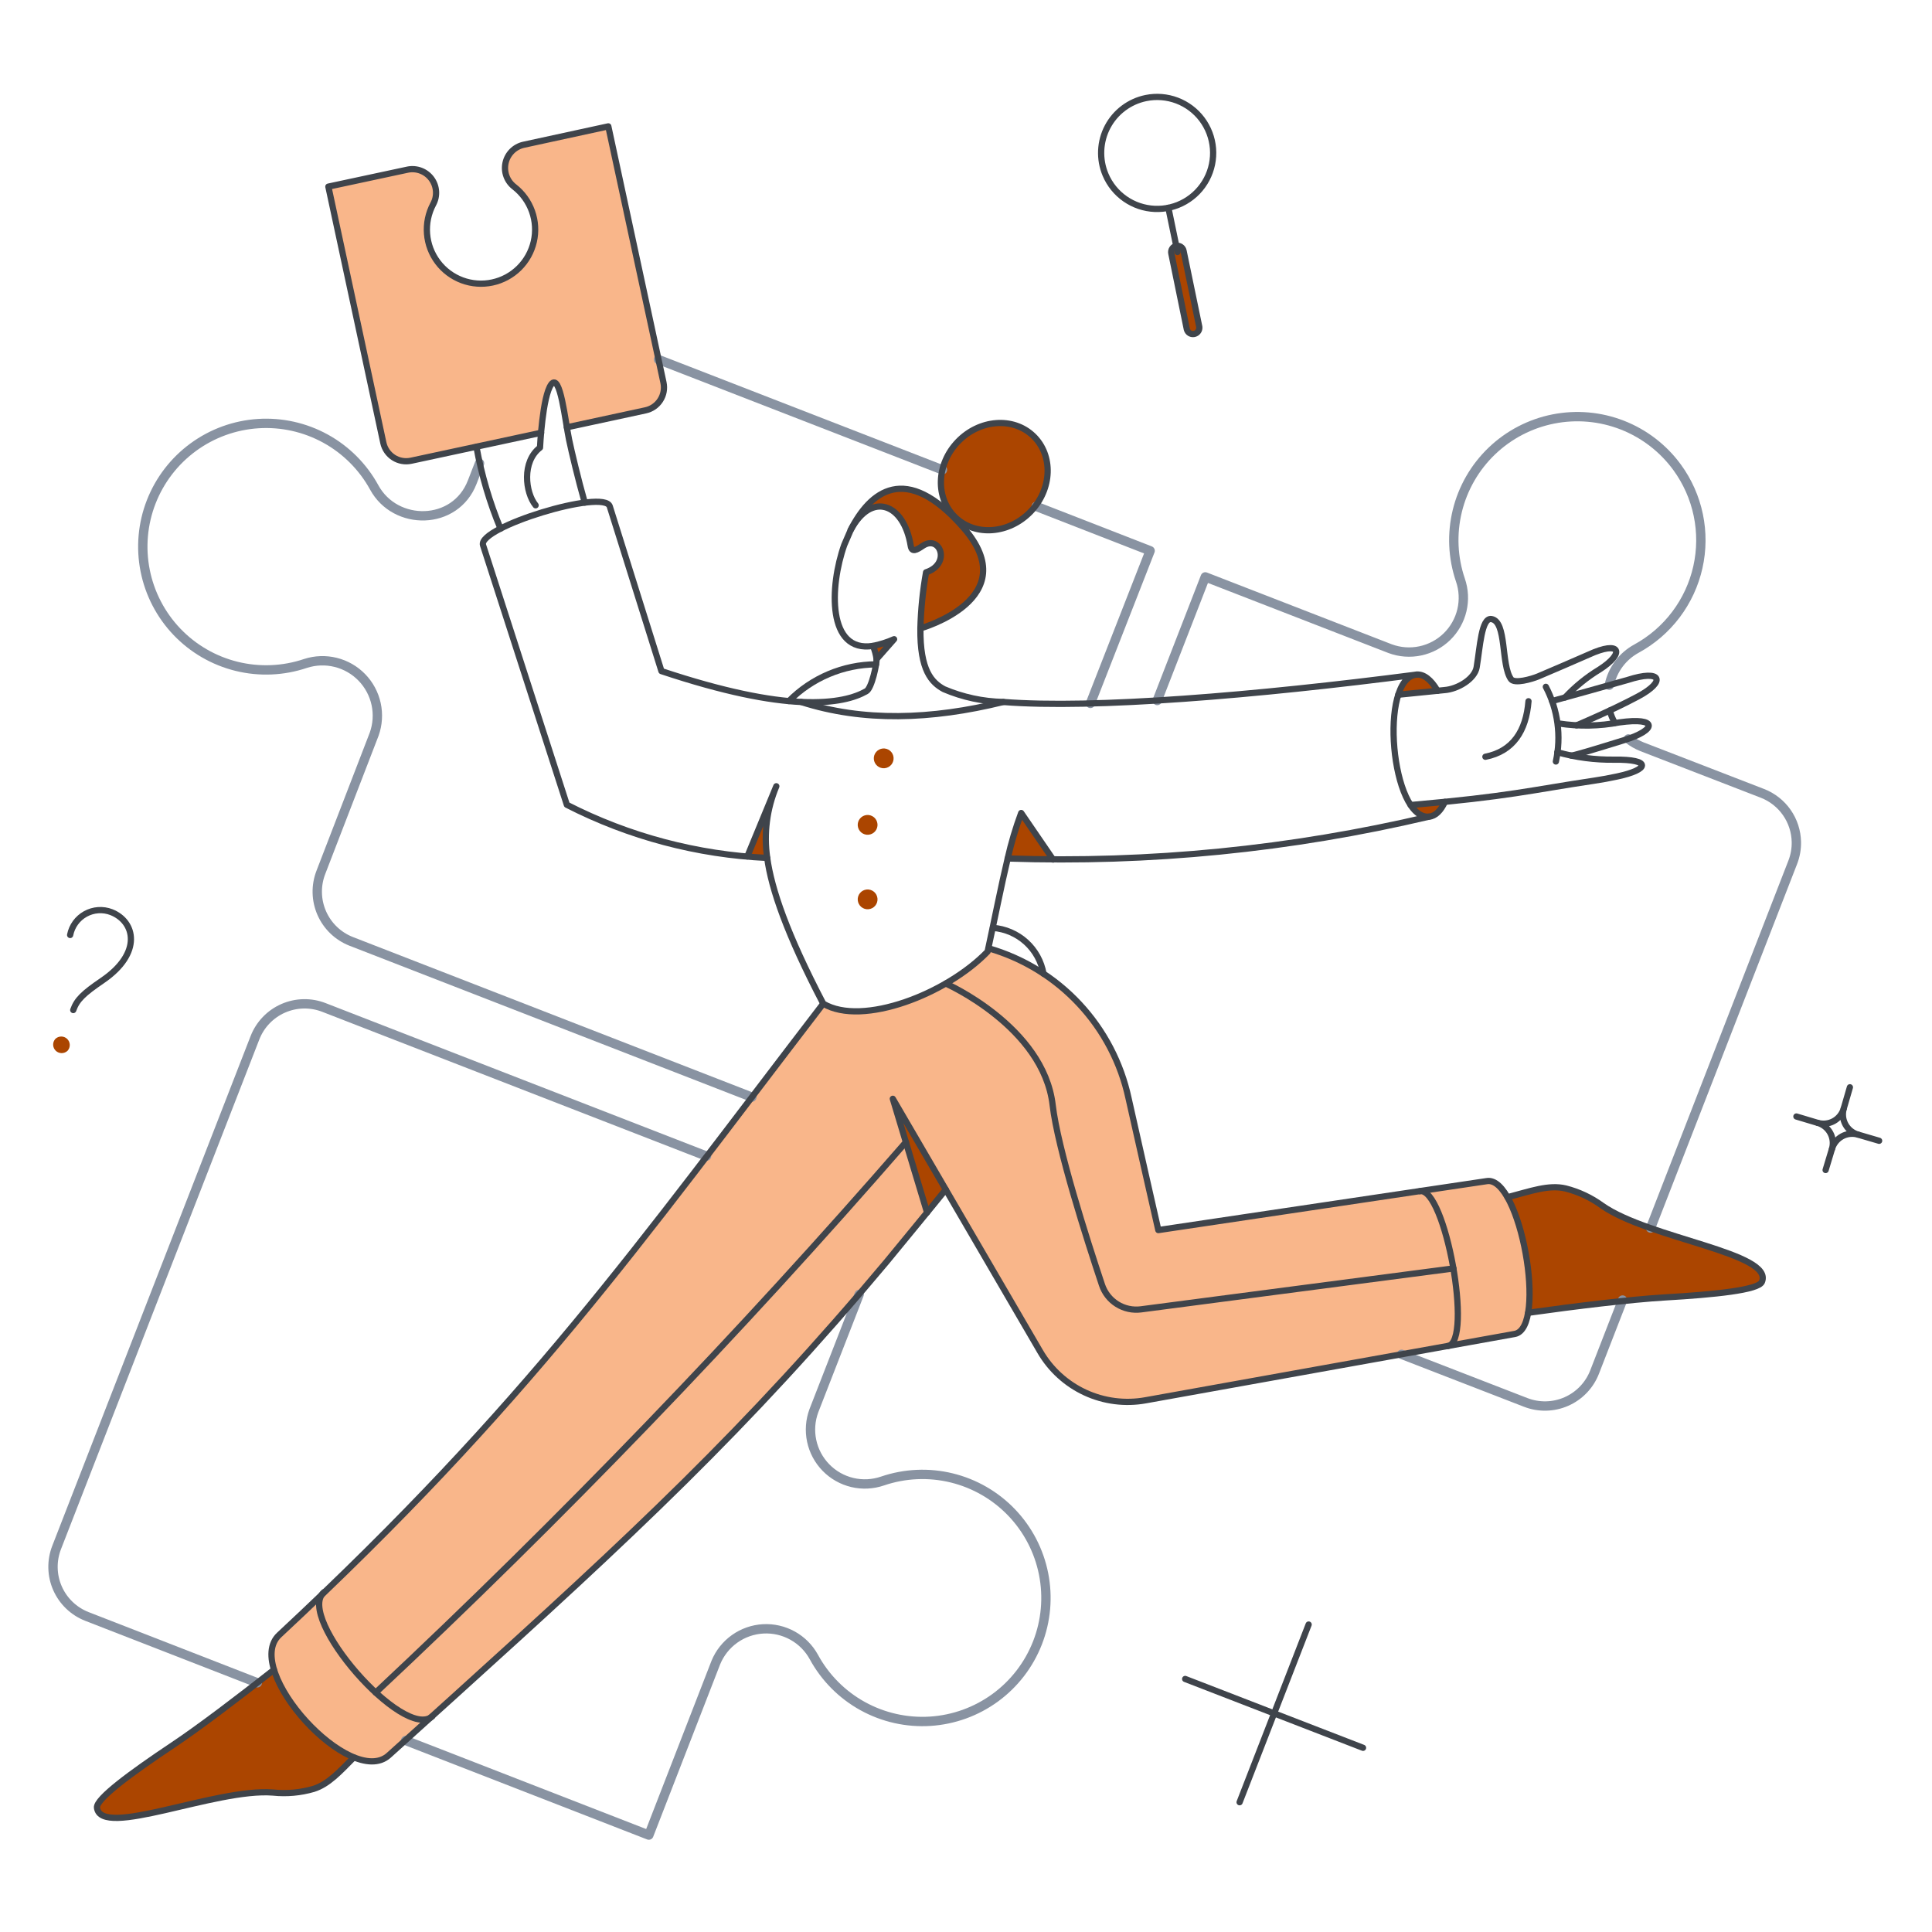 <svg width="310" height="310" viewBox="0 0 310 310" fill="none" xmlns="http://www.w3.org/2000/svg">
<path d="M238.548 189.522L185.863 197.375C183.322 185.993 181.971 180.321 181.082 176.246C177.365 159.318 162.657 153.51 158.584 152.224C158.072 155.293 140.194 165.924 132.08 161.064C102.378 199.844 84.059 225.188 44.806 262.341C38.77 267.938 56.351 287.159 62.417 281.65C100.193 247.8 120.276 229.275 148.767 194.596L143.26 176.311L166.878 216.889C168.557 219.767 171.077 222.061 174.1 223.461C177.124 224.859 180.504 225.296 183.784 224.713L242.974 214.047C248.28 213.182 243.981 188.541 238.548 189.522Z" fill="#F9B68A"/>
<path d="M106.457 61.386L97.607 20.277L83.981 23.207C83.275 23.372 82.629 23.734 82.12 24.251C81.611 24.768 81.26 25.419 81.106 26.128C80.953 26.837 81.004 27.575 81.253 28.256C81.503 28.938 81.941 29.534 82.516 29.976C83.828 30.987 84.824 32.352 85.386 33.909C85.948 35.467 86.053 37.153 85.689 38.769C85.325 40.384 84.507 41.862 83.331 43.028C82.156 44.194 80.671 45 79.052 45.351C77.434 45.702 75.749 45.582 74.196 45.007C72.642 44.432 71.286 43.425 70.286 42.105C69.286 40.785 68.684 39.206 68.552 37.556C68.419 35.905 68.761 34.251 69.537 32.788C69.876 32.148 70.026 31.426 69.971 30.704C69.915 29.983 69.656 29.292 69.223 28.712C68.79 28.132 68.202 27.686 67.526 27.428C66.85 27.169 66.114 27.108 65.405 27.251L52.688 29.976L61.542 71.085C61.752 72.056 62.339 72.904 63.174 73.443C64.009 73.981 65.024 74.166 65.996 73.956L86.887 69.473C87.083 67.354 87.464 63.02 88.469 61.679C89.612 60.156 90.433 65.226 90.989 68.565L103.589 65.84C104.56 65.629 105.407 65.041 105.945 64.206C106.482 63.371 106.666 62.356 106.457 61.386Z" fill="#F9B68A"/>
<path d="M143.463 102.583L140.658 105.777C140.552 105.044 140.358 104.325 140.078 103.638C141.237 103.393 142.37 103.04 143.463 102.583Z" fill="#AB4500"/>
<path d="M163.856 130.451C162.973 132.833 162.249 135.27 161.688 137.747C165.321 137.892 165.555 137.98 169.013 137.98L163.856 130.451Z" fill="#AB4500"/>
<path d="M151.762 190.87C150.766 192.13 149.74 193.361 148.773 194.592L143.266 176.307L151.762 190.87Z" fill="#AB4500"/>
<path d="M154.595 84.681C145.283 74.015 139.594 78.938 136.492 85.033C139.774 78.821 144.959 80.696 146.131 87.553C146.248 88.344 146.688 88.285 146.776 88.227C147.245 88.103 147.684 87.883 148.065 87.582C150.79 85.677 152.666 90.454 148.593 91.831C148.063 94.792 147.76 97.789 147.684 100.796C147.684 100.796 164.587 96.086 154.595 84.681Z" fill="#AB4500"/>
<path d="M165.379 82.073C161.921 85.677 156.508 86.109 153.277 83.011C150.046 79.913 150.229 74.484 153.687 70.88C157.145 67.275 162.558 66.844 165.789 69.942C169.02 73.04 168.837 78.469 165.379 82.073Z" fill="#AB4500"/>
<path d="M43.958 267.933C26.151 281.927 15.272 287.723 15.56 290.055C16.177 295.065 34.578 286.861 43.807 287.623C45.992 287.852 48.202 287.653 50.312 287.036C52.685 286.304 54.476 284.311 56.758 281.996C50.898 279.054 46.337 274.043 43.958 267.933Z" fill="#AB4500"/>
<path d="M257.097 193.478C250.606 188.977 247.844 190.547 241.891 192.101C244.678 197.861 245.823 204.278 245.202 210.648C252.731 209.594 261.639 208.508 267.148 208.18C275.148 207.717 282.15 207.009 282.708 205.689C284.703 201.067 264.654 198.809 257.097 193.478Z" fill="#AB4500"/>
<path d="M230.664 110.844L224.453 111.461C225.86 107.419 228.525 107.122 230.664 110.844Z" fill="#AB4500"/>
<path d="M231.837 128.663C230.46 131.711 228.262 131.828 226.387 129.103L231.837 128.663Z" fill="#AB4500"/>
<path d="M191.635 53.622C191.504 53.65 191.369 53.651 191.237 53.627C191.106 53.602 190.98 53.551 190.868 53.478C190.757 53.404 190.661 53.309 190.586 53.198C190.511 53.087 190.459 52.962 190.433 52.831L187.942 40.647C187.889 40.387 187.941 40.116 188.086 39.894C188.231 39.671 188.458 39.515 188.718 39.459C188.979 39.406 189.25 39.458 189.472 39.603C189.695 39.749 189.851 39.977 189.906 40.237L192.397 52.421C192.43 52.55 192.437 52.685 192.416 52.817C192.396 52.949 192.349 53.075 192.278 53.189C192.207 53.302 192.113 53.399 192.002 53.473C191.891 53.548 191.766 53.599 191.635 53.622Z" fill="#AB4500"/>
<path d="M124.533 126.172L119.906 137.452C120.961 137.54 122.045 137.599 123.1 137.658C122.514 133.771 123.008 129.797 124.533 126.172Z" fill="#AB4500"/>
<path d="M10.844 168.599C10.588 168.844 10.247 168.98 9.893 168.98C9.539 168.979 9.199 168.842 8.944 168.596C8.689 168.35 8.54 168.014 8.528 167.659C8.516 167.305 8.643 166.959 8.88 166.696C9.136 166.452 9.477 166.315 9.831 166.316C10.185 166.316 10.525 166.454 10.78 166.699C11.035 166.946 11.184 167.282 11.196 167.637C11.208 167.991 11.082 168.336 10.844 168.599Z" fill="#AB4500"/>
<path d="M143.375 121.513C143.397 121.723 143.378 121.934 143.318 122.136C143.258 122.338 143.158 122.526 143.025 122.689C142.892 122.852 142.727 122.986 142.541 123.085C142.355 123.184 142.152 123.245 141.942 123.265C141.732 123.284 141.521 123.261 141.32 123.198C141.119 123.135 140.933 123.033 140.772 122.897C140.611 122.762 140.478 122.595 140.382 122.408C140.286 122.221 140.228 122.016 140.212 121.806C140.179 121.39 140.312 120.978 140.581 120.659C140.85 120.34 141.234 120.14 141.649 120.101C142.065 120.063 142.479 120.189 142.801 120.453C143.124 120.718 143.33 121.098 143.375 121.513Z" fill="#AB4500"/>
<path d="M140.796 132.209C140.816 132.417 140.794 132.626 140.732 132.826C140.67 133.025 140.569 133.21 140.436 133.371C140.303 133.531 140.139 133.664 139.954 133.761C139.77 133.858 139.568 133.918 139.36 133.937C139.152 133.956 138.942 133.934 138.743 133.872C138.544 133.811 138.359 133.71 138.198 133.577C138.038 133.443 137.905 133.28 137.808 133.095C137.711 132.91 137.651 132.708 137.632 132.5C137.593 132.081 137.723 131.663 137.992 131.339C138.262 131.015 138.649 130.811 139.068 130.772C139.488 130.734 139.906 130.863 140.23 131.133C140.554 131.402 140.758 131.789 140.796 132.209Z" fill="#AB4500"/>
<path d="M140.796 144.163C140.816 144.371 140.794 144.58 140.732 144.78C140.67 144.979 140.569 145.164 140.436 145.325C140.303 145.485 140.139 145.618 139.954 145.715C139.77 145.812 139.568 145.872 139.36 145.891C139.152 145.91 138.942 145.888 138.743 145.826C138.544 145.765 138.359 145.664 138.198 145.531C138.038 145.397 137.905 145.234 137.808 145.049C137.711 144.864 137.651 144.662 137.632 144.455C137.593 144.035 137.723 143.617 137.992 143.293C138.262 142.969 138.649 142.765 139.068 142.726C139.488 142.688 139.906 142.817 140.23 143.087C140.554 143.356 140.758 143.743 140.796 144.163Z" fill="#AB4500"/>
<path d="M65.09 279.271L104.109 294.45L114.861 266.761C115.487 265.236 116.532 263.919 117.875 262.964C119.218 262.008 120.804 261.452 122.45 261.36C124.095 261.268 125.733 261.644 127.174 262.444C128.615 263.244 129.8 264.436 130.592 265.881C132.399 269.199 135.116 271.93 138.422 273.756C141.729 275.581 145.489 276.424 149.258 276.185C153.027 275.945 156.649 274.633 159.699 272.405C162.748 270.176 165.097 267.123 166.471 263.605C167.845 260.086 168.184 256.248 167.449 252.543C166.715 248.837 164.937 245.419 162.324 242.69C159.712 239.961 156.375 238.036 152.705 237.14C149.035 236.245 145.186 236.416 141.61 237.635C140.048 238.173 138.365 238.256 136.758 237.875C135.151 237.494 133.684 236.664 132.53 235.482C131.376 234.3 130.581 232.815 130.238 231.199C129.895 229.583 130.018 227.903 130.592 226.354L137.859 207.692" stroke="#8993A2" stroke-width="1.5" stroke-linecap="round" stroke-linejoin="round"/>
<path d="M41.289 270.013L13.951 259.372C11.839 258.548 10.14 256.921 9.227 254.847C8.775 253.819 8.53 252.713 8.506 251.59C8.482 250.468 8.679 249.352 9.086 248.306L40.908 166.52C41.315 165.473 41.924 164.517 42.702 163.705C43.479 162.894 44.408 162.243 45.437 161.792C46.466 161.34 47.574 161.095 48.697 161.072C49.821 161.049 50.938 161.247 51.984 161.656L113.366 185.507" stroke="#8993A2" stroke-width="1.5" stroke-linecap="round" stroke-linejoin="round"/>
<path d="M258.297 114.012C258.479 114.71 258.755 115.381 259.117 116.004" stroke="#3F444B" stroke-linecap="round" stroke-linejoin="round"/>
<path d="M258.216 109.941C258.475 108.706 258.999 107.543 259.752 106.531C260.505 105.52 261.468 104.683 262.576 104.08C265.055 102.729 267.218 100.863 268.918 98.608C270.618 96.353 271.817 93.761 272.435 91.006C273.052 88.25 273.074 85.394 272.498 82.629C271.922 79.865 270.762 77.255 269.096 74.975C266.867 71.926 263.814 69.578 260.295 68.206C256.776 66.834 252.939 66.496 249.235 67.231C245.531 67.966 242.113 69.744 239.385 72.355C236.657 74.967 234.732 78.303 233.836 81.972C232.941 85.641 233.111 89.489 234.329 93.064C234.868 94.626 234.952 96.309 234.571 97.917C234.191 99.525 233.361 100.992 232.179 102.148C230.997 103.302 229.511 104.096 227.894 104.438C226.277 104.781 224.596 104.656 223.048 104.08L193.395 92.566L185.684 112.402" stroke="#8993A2" stroke-width="1.5" stroke-linecap="round" stroke-linejoin="round"/>
<path d="M224.891 217.307L244.786 225.018C245.832 225.427 246.949 225.625 248.073 225.602C249.196 225.578 250.304 225.334 251.333 224.882C252.361 224.431 253.29 223.78 254.067 222.969C254.844 222.158 255.454 221.201 255.861 220.154L260.352 208.599M261.282 118.566C261.951 119.087 262.691 119.513 263.479 119.826L282.79 127.298C284.367 127.91 285.727 128.978 286.697 130.364C287.667 131.751 288.203 133.395 288.237 135.086C288.26 136.21 288.061 137.327 287.652 138.373L264.844 197.045" stroke="#8993A2" stroke-width="1.5" stroke-linecap="round" stroke-linejoin="round"/>
<path d="M159.32 148.88C161.297 149.031 163.168 149.836 164.637 151.168C166.106 152.499 167.089 154.282 167.433 156.235" stroke="#3F444B" stroke-linecap="round" stroke-linejoin="round"/>
<path d="M126.586 112.488C130.285 108.756 135.309 106.639 140.563 106.598" stroke="#3F444B" stroke-linecap="round" stroke-linejoin="round"/>
<path d="M151.227 75.392L105.664 57.695" stroke="#8993A2" stroke-width="1.5" stroke-linecap="round" stroke-linejoin="round"/>
<path d="M174.965 112.869L184.545 88.374L166.262 81.253" stroke="#8993A2" stroke-width="1.5" stroke-linecap="round" stroke-linejoin="round"/>
<path d="M120.637 176.042L56.35 151.049C54.239 150.222 52.541 148.592 51.63 146.516C50.718 144.439 50.666 142.086 51.486 139.972L60.042 117.792C60.594 116.241 60.702 114.568 60.351 112.96C60.001 111.352 59.208 109.874 58.061 108.694C56.915 107.514 55.46 106.678 53.863 106.282C52.266 105.886 50.59 105.944 49.025 106.451C45.458 107.656 41.622 107.818 37.966 106.918C34.311 106.018 30.988 104.094 28.388 101.371C25.789 98.648 24.02 95.24 23.29 91.547C22.559 87.854 22.898 84.029 24.266 80.522C25.634 77.015 27.975 73.971 31.013 71.748C34.051 69.525 37.66 68.214 41.416 67.971C45.173 67.728 48.921 68.561 52.221 70.374C55.52 72.187 58.233 74.904 60.042 78.205C63.449 84.462 73.065 84.374 75.773 77.355L76.945 74.337" stroke="#8993A2" stroke-width="1.5" stroke-linecap="round" stroke-linejoin="round"/>
<path d="M140.07 103.643C141.237 103.408 142.375 103.046 143.463 102.563L140.658 105.748" stroke="#3F444B" stroke-linecap="round" stroke-linejoin="round"/>
<path d="M160.987 112.635C157.711 112.565 154.479 111.868 151.464 110.584C149.505 109.521 147.598 107.595 147.684 100.796C147.761 97.789 148.065 94.792 148.592 91.831C152.665 90.483 150.827 85.73 148.065 87.582C147.049 88.264 146.311 88.688 146.131 87.582C145.014 80.687 139.774 78.85 136.492 85.062L135.466 87.436C133.091 94.12 132.736 104.794 140.073 103.639C140.36 104.313 140.554 105.022 140.653 105.749C140.691 106.481 139.889 110.406 139.012 110.906C137.221 111.927 134.118 112.898 128.551 112.635" stroke="#3F444B" stroke-linecap="round" stroke-linejoin="round"/>
<path d="M226.34 129.175C242.362 127.773 245.475 126.806 255.797 125.264C257.035 125.081 258.266 124.856 259.489 124.59C264.679 123.492 265.056 121.814 258.991 121.894C255.911 121.935 252.842 121.53 249.878 120.693" stroke="#3F444B" stroke-linecap="round" stroke-linejoin="round"/>
<path d="M252.082 121.225C252.112 121.371 255.952 120.201 260.61 118.757C265.825 117.147 266.146 115.027 259.818 115.915C256.628 116.521 253.358 116.581 250.148 116.091" stroke="#3F444B" stroke-linecap="round" stroke-linejoin="round"/>
<path d="M249.039 112.488C249.039 112.488 260.493 109.317 261.198 109.095C266.596 107.348 267.41 109.302 262.81 111.762C258.59 114.018 252.964 116.388 252.964 116.388" stroke="#3F444B" stroke-linecap="round" stroke-linejoin="round"/>
<path d="M224.363 111.472C224.363 111.472 231.692 110.73 231.751 110.73C233.89 110.583 236.623 108.944 236.937 107.067C237.477 103.847 237.698 99.077 239.311 99.331C241.798 99.726 240.816 106.678 242.446 108.972C243.006 109.76 245.757 108.972 246.812 108.532C249.515 107.386 252.21 106.224 254.898 105.045C260.091 102.65 260.767 104.794 256.656 107.419C254.616 108.655 252.756 110.166 251.127 111.91" stroke="#3F444B" stroke-linecap="round" stroke-linejoin="round"/>
<path d="M248.039 110.202C249.97 113.883 250.54 118.127 249.649 122.187" stroke="#3F444B" stroke-linecap="round" stroke-linejoin="round"/>
<path d="M245.255 112.517C244.874 117.264 242.788 120.546 238.34 121.425" stroke="#3F444B" stroke-linecap="round" stroke-linejoin="round"/>
<path d="M161.688 137.747C162.249 135.27 162.973 132.833 163.856 130.451L168.973 137.923" stroke="#3F444B" stroke-linecap="round" stroke-linejoin="round"/>
<path d="M148.754 194.553L143.258 176.306L151.754 190.87" stroke="#3F444B" stroke-linecap="round" stroke-linejoin="round"/>
<path d="M132.093 161.041C101.854 200.481 84.746 225.122 44.802 262.336C38.787 267.945 56.299 287.137 62.383 281.645L72.871 272.182C101.33 246.456 119.698 229.401 142.199 202.532C142.199 202.532 150.754 192.13 151.751 190.87L166.9 216.86C168.573 219.742 171.093 222.04 174.118 223.441C177.143 224.84 180.526 225.274 183.806 224.684L243.029 214.042C248.332 213.158 243.94 188.573 238.545 189.52L185.861 197.373C185.861 197.373 181.763 179.329 181.08 176.217C179.86 170.553 177.129 165.326 173.178 161.09C169.226 156.854 164.2 153.767 158.635 152.158" stroke="#3F444B" stroke-linecap="round" stroke-linejoin="round"/>
<path d="M136.496 85.033C139.602 78.938 145.287 74.016 154.604 84.681C164.565 96.08 147.688 100.825 147.688 100.825" stroke="#3F444B" stroke-linecap="round" stroke-linejoin="round"/>
<path d="M165.383 82.073C161.925 85.677 156.512 86.109 153.281 83.011C150.05 79.913 150.233 74.484 153.691 70.88C157.149 67.275 162.562 66.844 165.793 69.942C169.024 73.04 168.841 78.469 165.383 82.073Z" stroke="#3F444B" stroke-linecap="round" stroke-linejoin="round"/>
<path d="M56.761 281.997C54.475 284.31 52.683 286.29 50.314 287.037C48.204 287.652 45.996 287.851 43.809 287.623C34.577 286.887 16.184 295.064 15.562 290.055C15.388 288.648 21.042 284.487 27.723 280.03C31.943 277.217 38.331 272.354 43.955 267.93" stroke="#3F444B" stroke-linecap="round" stroke-linejoin="round"/>
<path d="M241.887 192.1C245.608 191.133 248.478 190.054 251.203 190.694C253.327 191.233 255.326 192.176 257.093 193.47C264.675 198.772 284.68 201.051 282.704 205.687C282.143 207.005 275.147 207.711 267.144 208.178C261.635 208.502 252.727 209.585 245.198 210.646" stroke="#3F444B" stroke-linecap="round" stroke-linejoin="round"/>
<path d="M227.316 108.24C228.414 108.149 229.605 109.012 230.662 110.844" stroke="#3F444B" stroke-linecap="round" stroke-linejoin="round"/>
<path d="M231.836 128.663C231.192 130.07 230.313 130.949 229.316 131.037" stroke="#3F444B" stroke-linecap="round" stroke-linejoin="round"/>
<path d="M192.426 52.42C192.456 52.614 192.431 52.812 192.352 52.991C192.273 53.17 192.145 53.323 191.982 53.431C191.818 53.54 191.628 53.599 191.432 53.602C191.236 53.605 191.044 53.552 190.877 53.449C190.655 53.308 190.496 53.086 190.433 52.831L187.942 40.647C187.889 40.386 187.941 40.115 188.086 39.893C188.232 39.67 188.46 39.514 188.72 39.459C188.98 39.406 189.251 39.457 189.473 39.603C189.696 39.748 189.851 39.976 189.906 40.237L192.426 52.42Z" stroke="#3F444B" stroke-linecap="round" stroke-linejoin="round"/>
<path d="M187.473 33.344L188.938 40.435" stroke="#3F444B" stroke-linecap="round" stroke-linejoin="round"/>
<path d="M183.868 15.735C182.567 16.001 181.34 16.553 180.277 17.35C179.214 18.147 178.341 19.171 177.721 20.346C177.101 21.521 176.75 22.82 176.692 24.148C176.634 25.475 176.872 26.799 177.388 28.024C178.048 29.593 179.14 30.942 180.538 31.915C181.935 32.887 183.58 33.443 185.28 33.517C186.981 33.591 188.668 33.181 190.144 32.333C191.621 31.486 192.826 30.237 193.621 28.731C194.415 27.225 194.765 25.525 194.63 23.828C194.495 22.131 193.881 20.507 192.859 19.145C191.838 17.784 190.45 16.74 188.858 16.136C187.267 15.533 185.536 15.393 183.868 15.735Z" stroke="#3F444B" stroke-linecap="round" stroke-linejoin="round"/>
<path d="M291.671 180.174L288.242 179.148" stroke="#3F444B" stroke-linecap="round" stroke-linejoin="round"/>
<path d="M295.832 177.889L296.828 174.46" stroke="#3F444B" stroke-linecap="round" stroke-linejoin="round"/>
<path d="M292.93 187.735L293.955 184.335" stroke="#3F444B" stroke-linecap="round" stroke-linejoin="round"/>
<path d="M298.117 182.05L301.516 183.046" stroke="#3F444B" stroke-linecap="round" stroke-linejoin="round"/>
<path d="M298.122 182.05C297.267 181.799 296.548 181.22 296.119 180.44C295.691 179.659 295.589 178.741 295.836 177.886C295.585 178.74 295.006 179.46 294.226 179.888C293.445 180.316 292.527 180.418 291.672 180.171C292.526 180.422 293.246 181.001 293.674 181.782C294.103 182.562 294.204 183.48 293.957 184.335C294.208 183.481 294.787 182.761 295.568 182.333C296.348 181.905 297.266 181.803 298.122 182.05Z" stroke="#3F444B" stroke-linecap="round" stroke-linejoin="round"/>
<path d="M80.317 84.828C78.557 80.605 77.26 76.203 76.449 71.7" stroke="#3F444B" stroke-linecap="round" stroke-linejoin="round"/>
<path d="M86.824 69.444L65.962 73.927C64.99 74.137 63.975 73.952 63.14 73.414C62.305 72.875 61.718 72.027 61.508 71.055L52.688 29.945L65.405 27.22C66.114 27.074 66.851 27.133 67.528 27.392C68.204 27.651 68.793 28.097 69.224 28.679C69.656 29.262 69.911 29.955 69.961 30.677C70.012 31.4 69.854 32.122 69.507 32.758C68.732 34.219 68.389 35.871 68.52 37.52C68.651 39.169 69.251 40.747 70.247 42.067C71.244 43.387 72.597 44.395 74.147 44.973C75.697 45.55 77.38 45.673 78.997 45.327C80.615 44.981 82.1 44.181 83.278 43.02C84.457 41.859 85.279 40.385 85.648 38.773C86.018 37.161 85.919 35.476 85.365 33.918C84.81 32.36 83.822 30.992 82.516 29.976C81.944 29.535 81.508 28.941 81.26 28.262C81.012 27.584 80.962 26.849 81.116 26.143C81.269 25.437 81.62 24.789 82.127 24.274C82.635 23.76 83.278 23.4 83.981 23.236L97.607 20.277L106.457 61.386C106.666 62.357 106.482 63.372 105.943 64.207C105.404 65.043 104.556 65.63 103.585 65.84L90.955 68.565" stroke="#3F444B" stroke-linecap="round" stroke-linejoin="round"/>
<path d="M85.944 81.077C84.274 79.025 83.717 74.073 86.648 71.823C86.648 71.823 87.038 63.538 88.464 61.657C89.891 59.775 90.69 67.57 91.307 70.528C91.712 72.463 92.772 76.945 93.827 80.637" stroke="#3F444B" stroke-linecap="round" stroke-linejoin="round"/>
<path d="M119.918 137.418L124.565 126.16C123.042 129.784 122.536 133.754 123.1 137.645" stroke="#3F444B" stroke-linecap="round" stroke-linejoin="round"/>
<path d="M227.317 108.241C201.651 111.58 175.429 113.777 160.985 112.635C149.381 115.506 138.482 115.829 128.548 112.635C123.42 112.4 116.241 111.052 106.133 107.682L97.84 81.253C96.961 78.381 76.625 84.593 77.504 87.465L90.954 129.132C100.936 134.239 111.897 137.146 123.098 137.658C123.801 142.698 126.233 149.818 132.094 161.041C138.394 164.792 151.989 159.43 158.466 152.69C159.609 147.415 160.635 142.17 161.69 137.747C184.421 138.518 207.152 136.26 229.288 131.037C223.248 131.558 221.163 108.76 227.317 108.241Z" stroke="#3F444B" stroke-linecap="round" stroke-linejoin="round"/>
<path d="M51.978 255.479C47.378 259.489 64.779 279.384 69.355 275.404" stroke="#3F444B" stroke-linecap="round" stroke-linejoin="round"/>
<path d="M227.824 191.134C231.868 190.401 236.381 215.248 232.337 215.981" stroke="#3F444B" stroke-linecap="round" stroke-linejoin="round"/>
<path d="M209.979 260.666L198.902 289.176" stroke="#3F444B" stroke-linecap="round" stroke-linejoin="round"/>
<path d="M218.707 280.444L190.168 269.398" stroke="#3F444B" stroke-linecap="round" stroke-linejoin="round"/>
<path d="M11.752 162.067C12.338 160.397 13.393 159.4 16.441 157.32C22.892 152.915 21.684 147.864 17.876 146.361C17.203 146.101 16.481 145.992 15.762 146.041C15.042 146.091 14.342 146.297 13.71 146.647C13.079 146.996 12.532 147.479 12.107 148.062C11.683 148.646 11.392 149.315 11.254 150.023" stroke="#3F444B" stroke-linecap="round" stroke-linejoin="round"/>
<path d="M60.277 271.594C90.135 243.623 118.536 214.136 145.368 183.25" stroke="#3F444B" stroke-linecap="round" stroke-linejoin="round"/>
<path d="M151.762 157.818C151.762 157.818 167.434 164.733 168.904 177.303C169.721 184.306 174.354 198.782 176.816 206.164C177.241 207.446 178.099 208.539 179.244 209.256C180.388 209.973 181.746 210.268 183.085 210.091L233.22 203.527" stroke="#3F444B" stroke-linecap="round" stroke-linejoin="round"/>
</svg>
